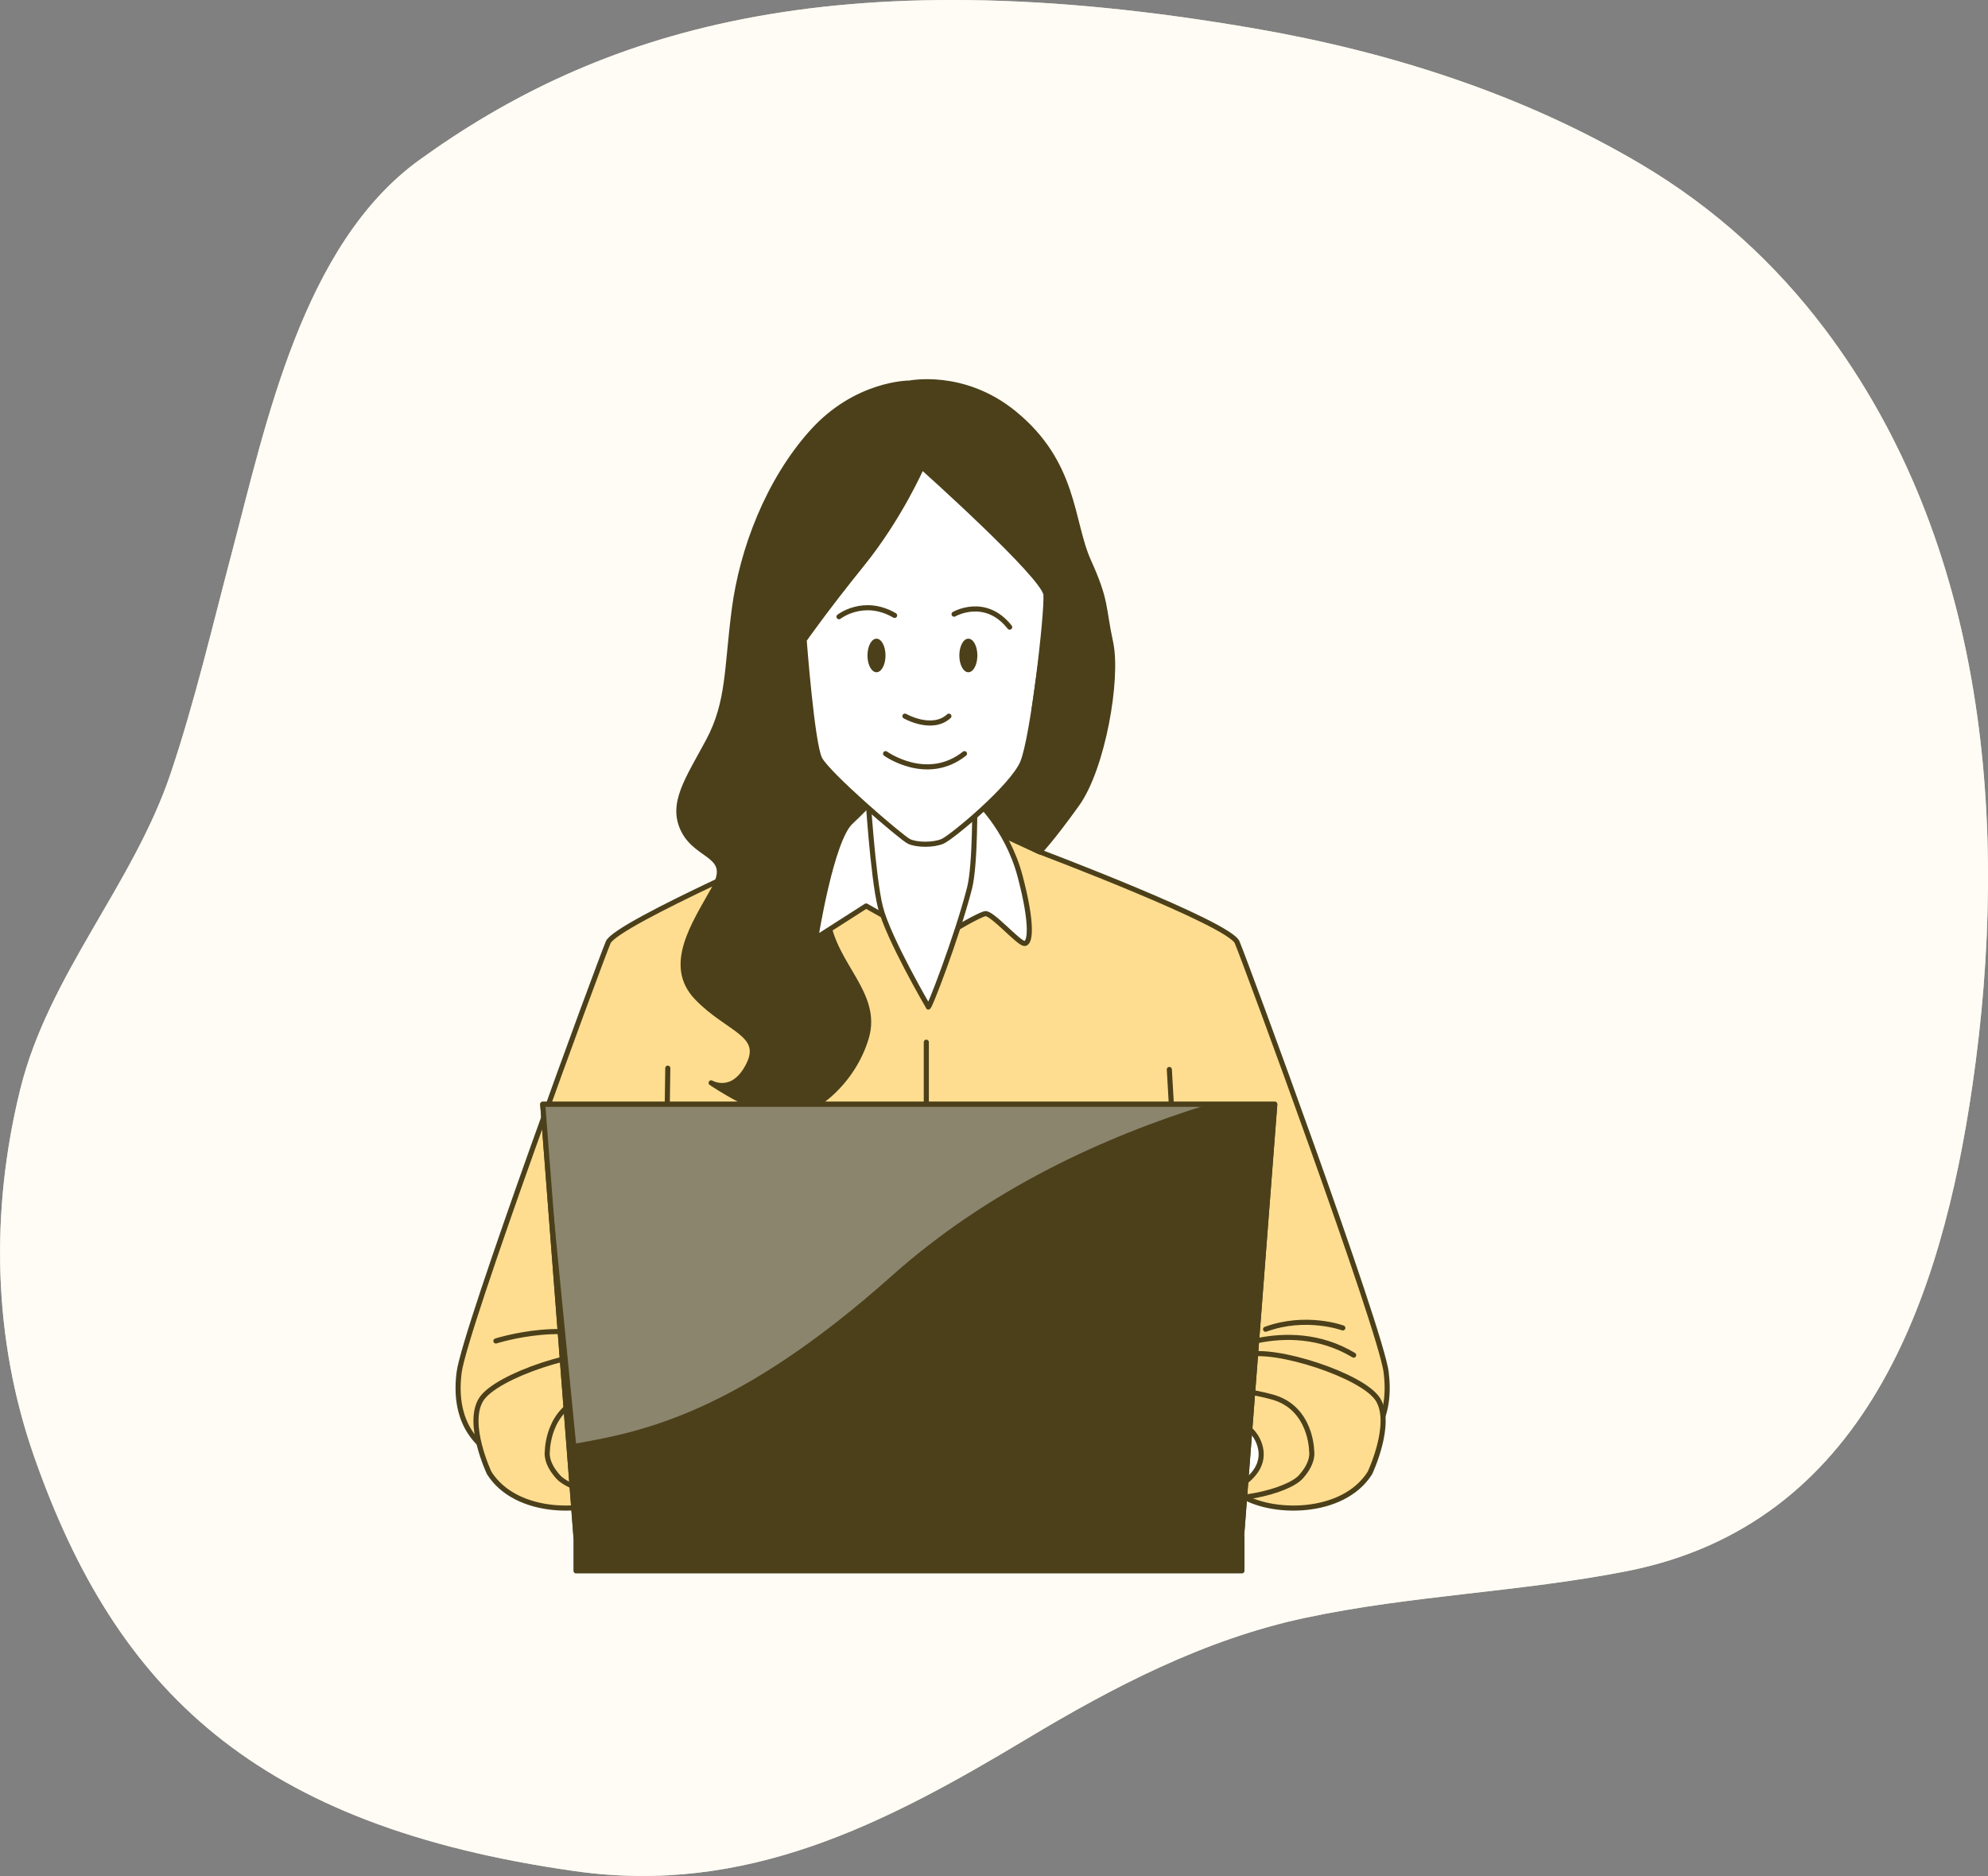 <svg width="390" height="368" viewBox="0 0 390 368" fill="none" xmlns="http://www.w3.org/2000/svg">
<rect x="0" y="0" width="390" height="368" fill="#808080" stroke="none"/>
<g clip-path="url(#clip0_850_137305)">
<path d="M357.83 64.35C348.305 51.752 336.446 40.828 321.99 32.251C298.833 18.518 272.719 10.192 246.295 5.618C162.679 -8.872 116.852 6.425 82.272 31.376C59.375 47.909 52.177 83.078 45.416 108.659C41.619 123.014 38.242 137.512 33.514 151.607C26.181 173.48 9.525 191.173 3.973 213.677C-1.907 237.468 -1.436 262.528 6.703 285.755C22.779 331.637 50.119 358.203 112.829 367.058C146.41 371.801 173.43 357.909 201.308 341.174C218.493 330.855 236.317 321.571 256.03 317.366C276.86 312.926 298.287 312.312 319.176 308.2C365.902 298.992 380.895 254.716 386.968 212.777C394.317 162.001 389.714 106.506 357.839 64.35H357.83Z" fill="#FFF5DD"/>
<path opacity="0.7" d="M357.83 64.35C348.305 51.752 336.446 40.828 321.99 32.251C298.833 18.518 272.719 10.192 246.295 5.618C162.679 -8.872 116.852 6.425 82.272 31.376C59.375 47.909 52.177 83.078 45.416 108.659C41.619 123.014 38.242 137.512 33.514 151.607C26.181 173.48 9.525 191.173 3.973 213.677C-1.907 237.468 -1.436 262.528 6.703 285.755C22.779 331.637 50.119 358.203 112.829 367.058C146.41 371.801 173.43 357.909 201.308 341.174C218.493 330.855 236.317 321.571 256.03 317.366C276.86 312.926 298.287 312.312 319.176 308.2C365.902 298.992 380.895 254.716 386.968 212.777C394.317 162.001 389.714 106.506 357.839 64.35H357.83Z" fill="white"/>
<g clip-path="url(#clip1_850_137305)">
<path d="M271.952 269.259C270.887 260.768 244.292 188.558 242.694 184.836C241.096 181.114 203.918 167.084 203.918 167.084L181.275 156.707L160.006 164.134C160.006 164.134 120.921 181.132 119.323 184.836C117.725 188.558 91.13 260.768 90.065 269.259C89 277.749 92.195 284.387 101.232 287.32C110.269 290.253 119.581 282.003 121.969 276.96C124.357 271.917 130.473 246.687 130.473 246.687L140.575 283.598L139.252 292.362H222.748L221.425 283.598L231.527 246.687C231.527 246.687 237.643 271.9 240.031 276.96C242.419 282.02 251.731 290.236 260.768 287.32C269.805 284.404 273 277.766 271.935 269.259H271.952Z" fill="#FFDD90" stroke="#4B401A" stroke-linecap="round" stroke-linejoin="round"/>
<path d="M178.303 75.149C178.303 75.149 167.909 75.149 159.284 84.772C150.66 94.394 145.592 107.824 144.063 119.47C142.534 131.116 143.049 137.703 138.994 145.301C134.94 152.899 131.384 157.719 134.167 163.036C136.95 168.353 143.805 167.599 140.008 174.425C136.211 181.252 130.628 189.365 136.709 195.694C142.791 202.023 149.904 202.778 146.863 208.867C143.822 214.956 139.51 212.417 139.51 212.417C139.51 212.417 149.148 219.003 154.474 218.746C159.8 218.489 167.41 212.16 169.953 203.549C172.496 194.939 163.614 189.365 162.342 180.257C161.071 171.132 171.482 160.258 172.994 160C174.523 159.743 190.243 160.515 190.243 160.515L203.936 167.101C203.936 167.101 206.221 164.82 211.289 157.736C216.357 150.653 219.398 133.175 217.886 126.074C216.357 118.99 217.13 117.978 213.574 110.122C210.017 102.267 211.031 90.878 198.867 80.998C188.903 72.919 178.32 75.166 178.32 75.166L178.303 75.149Z" fill="#4B401A" stroke="#4B401A" stroke-linecap="round" stroke-linejoin="round"/>
<path d="M175.76 181.012L169.919 177.719L160.023 184.048C160.023 184.048 163.064 164.803 166.878 161.253C170.692 157.702 171.706 155.936 173.733 155.936C175.76 155.936 191.239 156.69 191.239 156.69C191.239 156.69 197.579 162.265 200.122 171.887C202.664 181.509 202.149 185.317 200.878 185.06C199.606 184.802 194.538 178.988 193.267 179.228C191.995 179.485 186.927 182.521 186.927 182.521L175.76 180.995V181.012Z" fill="white" stroke="#4B401A" stroke-linecap="round" stroke-linejoin="round"/>
<path d="M170.176 154.923C170.176 154.923 171.19 171.887 172.719 177.976C174.248 184.047 182.1 197.478 182.1 197.478C181.996 198.695 187.769 183.756 190.209 174.185C191.377 169.571 191.222 156.707 191.222 156.707L170.159 154.94L170.176 154.923Z" fill="white" stroke="#4B401A" stroke-linecap="round" stroke-linejoin="round"/>
<path d="M180.828 91.615C180.828 91.615 176.516 101.495 169.163 110.603C161.81 119.71 157.755 125.542 157.755 125.542C157.755 125.542 159.284 145.799 160.796 148.835C162.325 151.87 176.774 164.289 178.303 165.043C179.832 165.798 183.13 165.798 184.9 165.043C186.669 164.289 198.593 154.409 200.62 149.589C202.647 144.77 205.447 120.208 205.19 116.657C204.932 113.107 180.845 91.581 180.845 91.581L180.828 91.615Z" fill="white" stroke="#4B401A" stroke-linecap="round" stroke-linejoin="round"/>
<path d="M171.946 131.871C172.923 131.871 173.716 130.397 173.716 128.578C173.716 126.759 172.923 125.285 171.946 125.285C170.969 125.285 170.177 126.759 170.177 128.578C170.177 130.397 170.969 131.871 171.946 131.871Z" fill="#4B401A"/>
<path d="M191.738 128.578C191.738 130.396 190.947 131.871 189.968 131.871C188.989 131.871 188.199 130.396 188.199 128.578C188.199 126.76 188.989 125.285 189.968 125.285C190.947 125.285 191.738 126.76 191.738 128.578Z" fill="#4B401A"/>
<path d="M177.53 140.481C177.53 140.481 182.855 143.517 186.154 140.481" stroke="#4B401A" stroke-linecap="round" stroke-linejoin="round"/>
<path d="M173.733 147.84C173.733 147.84 181.842 153.672 189.212 147.84" stroke="#4B401A" stroke-linecap="round" stroke-linejoin="round"/>
<path d="M164.593 120.979C164.593 120.979 169.421 117.189 175.502 120.722" stroke="#4B401A" stroke-linecap="round" stroke-linejoin="round"/>
<path d="M187.168 120.482C187.168 120.482 193.25 116.932 198.077 123.021" stroke="#4B401A" stroke-linecap="round" stroke-linejoin="round"/>
<path d="M205.19 122.763C205.19 122.763 207.973 119.728 209.502 123.021C211.031 126.314 209.244 130.362 206.959 133.912C204.674 137.463 202.905 138.972 202.905 138.972L205.19 122.763Z" stroke="#4B401A" stroke-linecap="round" stroke-linejoin="round"/>
<path d="M130.473 246.704L131.006 209.535" stroke="#4B401A" stroke-linecap="round" stroke-linejoin="round"/>
<path d="M231.527 246.704L229.397 209.793" stroke="#4B401A" stroke-linecap="round" stroke-linejoin="round"/>
<path d="M268.757 288.915C268.757 288.915 273.275 279.362 270.354 274.576C267.434 269.791 249.875 264.216 244.567 265.811C239.258 267.407 234.997 271.129 233.4 274.833C231.802 278.538 237.385 289.173 243.244 293.152C249.102 297.131 263.448 297.406 268.774 288.898L268.757 288.915Z" fill="#FFDD90" stroke="#4B401A" stroke-linecap="round" stroke-linejoin="round"/>
<path d="M237.901 266.086C237.901 266.086 252.264 257.853 265.561 265.829" stroke="#4B401A" stroke-linecap="round" stroke-linejoin="round"/>
<path d="M263.431 260.495C263.431 260.495 256.249 257.836 248.278 260.752" stroke="#4B401A" stroke-linecap="round" stroke-linejoin="round"/>
<path d="M257.314 284.661C257.314 284.661 257.314 276.171 249.601 274.044C241.887 271.917 233.108 271.917 229.397 276.702C225.686 281.488 228.864 291.041 234.98 293.168C241.096 295.295 252.538 292.637 255.184 289.721C257.83 286.805 257.314 284.678 257.314 284.678V284.661Z" fill="#FFDD90" stroke="#4B401A" stroke-linecap="round" stroke-linejoin="round"/>
<path d="M223.83 278.555C223.83 278.555 232.128 276.822 232.541 276.685C232.936 276.548 244.996 276.411 247.144 283.512C249.291 290.596 238.176 294.335 234.293 294.335C230.41 294.335 223.573 289.12 223.573 289.12L223.847 278.555H223.83Z" fill="white" stroke="#4B401A" stroke-linecap="round" stroke-linejoin="round"/>
<path d="M213.024 279.979C213.024 279.979 205.963 282.637 201.874 282.174C197.785 281.711 194.177 280.459 195.758 284.215C197.321 287.971 204.382 287.971 206.117 287.663C207.836 287.354 210.67 286.565 210.67 286.565L213.024 279.979Z" fill="white" stroke="#4B401A" stroke-linecap="round" stroke-linejoin="round"/>
<path d="M220.566 275.279C220.566 275.279 221.82 272.294 218.848 271.677C215.859 271.042 208.798 285.158 207.698 288.606C206.599 292.054 208.007 292.362 209.897 291.59C211.787 290.802 218.212 281.128 219.312 279.207C220.566 277.011 220.566 275.296 220.566 275.296V275.279Z" fill="white" stroke="#4B401A" stroke-linecap="round" stroke-linejoin="round"/>
<path d="M220.875 276.685C220.875 276.685 222.765 274.335 224.483 275.742C226.201 277.148 227.301 280.441 225.119 283.271C222.92 286.084 216.168 293.151 213.66 293.305C211.151 293.46 211.77 290.321 213.814 287.971C215.859 285.621 220.875 276.685 220.875 276.685Z" fill="white" stroke="#4B401A" stroke-linecap="round" stroke-linejoin="round"/>
<path d="M226.837 281.23C226.837 281.23 231.132 281.368 230.754 283.58C230.118 287.337 223.384 293.288 220.703 294.712C218.041 296.118 217.096 294.866 218.041 292.671C218.985 290.475 226.51 282.019 226.837 281.23Z" fill="white" stroke="#4B401A" stroke-linecap="round" stroke-linejoin="round"/>
<path d="M230.771 283.58C230.771 283.58 234.07 284.678 233.434 287.817C232.798 290.955 229.036 293.768 225.892 295.02C222.748 296.273 224.638 291.573 224.638 291.573C224.638 291.573 229.036 285.93 230.754 283.58H230.771Z" fill="white" stroke="#4B401A" stroke-linecap="round" stroke-linejoin="round"/>
<path d="M95.958 288.915C95.958 288.915 91.44 279.362 94.36 274.576C97.281 269.791 114.839 264.216 120.148 265.811C125.456 267.407 129.717 271.129 131.315 274.833C132.913 278.538 127.329 289.173 121.471 293.152C115.612 297.131 101.267 297.406 95.941 288.898L95.958 288.915Z" fill="#FFDD90" stroke="#4B401A" stroke-linecap="round" stroke-linejoin="round"/>
<path d="M107.383 284.661C107.383 284.661 107.383 276.171 115.097 274.044C122.811 271.917 131.59 271.917 135.301 276.702C139.029 281.488 135.833 291.041 129.717 293.168C123.601 295.295 112.159 292.637 109.513 289.721C106.867 286.805 107.383 284.678 107.383 284.678V284.661Z" fill="#FFDD90" stroke="#4B401A" stroke-linecap="round" stroke-linejoin="round"/>
<path d="M140.867 278.555C140.867 278.555 132.569 276.822 132.157 276.685C131.762 276.548 119.701 276.411 117.553 283.512C115.406 290.596 126.522 294.335 130.404 294.335C134.287 294.335 141.125 289.12 141.125 289.12L140.85 278.555H140.867Z" fill="white" stroke="#4B401A" stroke-linecap="round" stroke-linejoin="round"/>
<path d="M151.673 279.979C151.673 279.979 158.734 282.637 162.823 282.174C166.912 281.711 170.52 280.459 168.94 284.215C167.376 287.971 160.315 287.971 158.58 287.663C156.845 287.354 154.027 286.565 154.027 286.565L151.673 279.979Z" fill="white" stroke="#4B401A" stroke-linecap="round" stroke-linejoin="round"/>
<path d="M144.148 275.279C144.148 275.279 142.894 272.294 145.884 271.677C148.873 271.042 155.934 285.158 157.034 288.606C158.133 292.054 156.724 292.362 154.835 291.59C152.945 290.802 146.519 281.128 145.42 279.207C144.166 277.011 144.166 275.296 144.166 275.296L144.148 275.279Z" fill="white" stroke="#4B401A" stroke-linecap="round" stroke-linejoin="round"/>
<path d="M143.839 276.685C143.839 276.685 141.949 274.335 140.231 275.742C138.513 277.148 137.414 280.441 139.596 283.271C141.795 286.084 148.547 293.151 151.055 293.305C153.563 293.46 152.945 290.321 150.9 287.971C148.856 285.621 143.839 276.685 143.839 276.685Z" fill="white" stroke="#4B401A" stroke-linecap="round" stroke-linejoin="round"/>
<path d="M137.861 281.23C137.861 281.23 133.565 281.368 133.943 283.58C134.579 287.337 141.314 293.288 143.994 294.712C146.674 296.136 147.602 294.866 146.657 292.671C145.712 290.475 138.187 282.019 137.861 281.23Z" fill="white" stroke="#4B401A" stroke-linecap="round" stroke-linejoin="round"/>
<path d="M133.943 283.58C133.943 283.58 130.645 284.678 131.281 287.817C131.916 290.955 135.679 293.768 138.823 295.02C141.967 296.273 140.077 291.573 140.077 291.573C140.077 291.573 135.679 285.93 133.961 283.58H133.943Z" fill="white" stroke="#4B401A" stroke-linecap="round" stroke-linejoin="round"/>
<path d="M97.281 263.05C97.281 263.05 112.726 258.11 121.488 264.388" stroke="#4B401A" stroke-linecap="round" stroke-linejoin="round"/>
<path d="M112.348 258.864C112.348 258.864 120.732 259.619 124.168 263.427" stroke="#4B401A" stroke-linecap="round" stroke-linejoin="round"/>
<path d="M181.722 204.441V285.708" stroke="#4B401A" stroke-linecap="round" stroke-linejoin="round"/>
<path d="M243.553 301.573H113.001L106.472 216.619H250.082L243.553 301.573Z" fill="#4B401A" stroke="#4B401A" stroke-linecap="round" stroke-linejoin="round"/>
<path d="M243.639 301.573H113.001V308.142H243.639V301.573Z" fill="#4B401A" stroke="#4B401A" stroke-linecap="round" stroke-linejoin="round"/>
<path opacity="0.36" d="M174.953 250.271C193.868 233.394 216.391 223.017 237.111 216.619H106.472L113.001 283.152C126.092 280.871 144.853 277.114 174.953 250.271Z" fill="white"/>
<path d="M243.553 301.573H113.001L106.472 216.619H250.082L243.553 301.573Z" stroke="#4B401A" stroke-linecap="round" stroke-linejoin="round"/>
</g>
</g>
<defs>
<clipPath id="clip0_850_137305">
<rect width="390" height="368" fill="white"/>
</clipPath>
<clipPath id="clip1_850_137305">
<rect width="184" height="235" fill="white" transform="translate(89 74)"/>
</clipPath>
</defs>
</svg>
